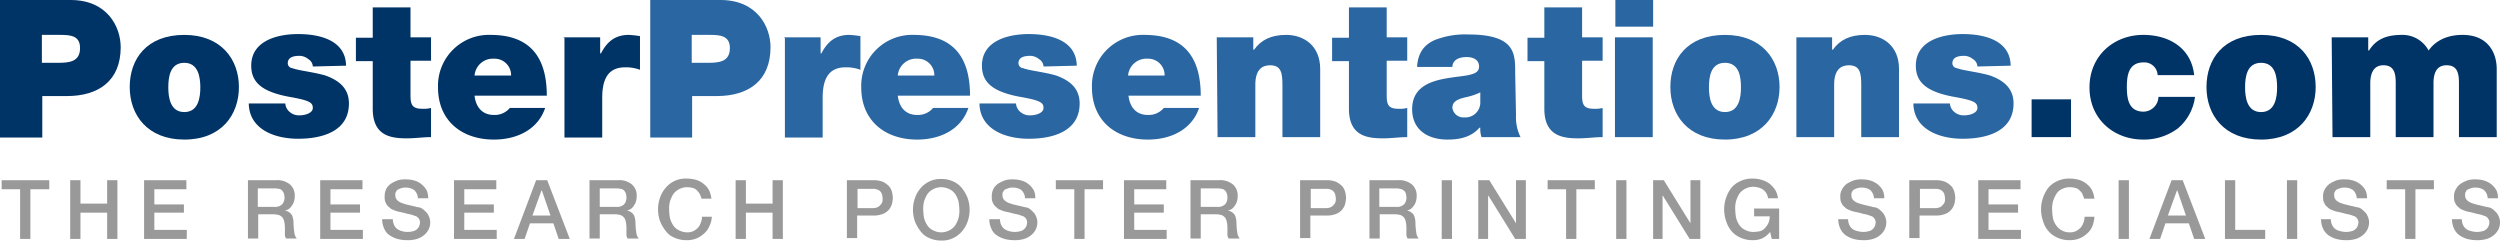 <svg id="Layer_1" data-name="Layer 1" xmlns="http://www.w3.org/2000/svg" viewBox="0 0 609 58.6"><defs><style>.cls-1{fill:#036;}.cls-2{fill:#2a66a1;}.cls-3{fill:#999;}</style></defs><title>PPLogoSVG-with-type2</title><path class="cls-1" d="M2.3,10.1H19.5c9,0,12.2,6.6,12.2,11.5,0,8.2-5.4,11.9-13.1,11.9h-6V43.6H2.3ZM12.5,25.4h3.9c2.7,0,5.4-.2,5.4-3.6,0-3-2.3-3.2-4.8-3.2H12.5Z" transform="translate(-2.3 -10.1)"/><path class="cls-1" d="M47.2,44.1c-9,0-13.3-6-13.3-12.8S38,18.6,47.2,18.6c9,0,13.3,6,13.3,12.7S56.3,44.1,47.2,44.1Zm0-18.7c-3.5,0-3.9,3.5-3.9,6s.5,6,3.9,6,3.9-3.5,3.9-6S50.6,25.4,47.2,25.4Z" transform="translate(-2.3 -10.1)"/><path class="cls-1" d="M78.5,26.3a2.19,2.19,0,0,0-1.1-1.8,3.44,3.44,0,0,0-2.1-.8c-1.4,0-2.9.3-2.9,1.8a1.2,1.2,0,0,0,1.1,1.2c1.5.6,5,.9,8.1,1.8,3,1.1,5.7,2.9,5.7,6.8,0,6.8-6.5,8.6-12.4,8.6-5.7,0-11.9-2.3-12-8.6h8.9a2.92,2.92,0,0,0,1.1,2.1,3.46,3.46,0,0,0,2.4.8c1.2,0,3.2-.5,3.2-1.8s-.8-1.8-5.1-2.6c-7.1-1.2-9.9-3.5-9.9-7.7,0-6.2,6.6-7.7,11.4-7.7,5.3,0,11.6,1.5,11.7,7.7l-8.1.2Z" transform="translate(-2.3 -10.1)"/><path class="cls-1" d="M102.3,19.2h5v5.7h-5v8.5c0,2.3.5,3.2,2.9,3.2a7.14,7.14,0,0,0,2.1-.2v7.1c-1.8,0-3.9.3-5.9.3-3.9,0-8.3-.6-8.3-7.2V25H89V19.3h4.1V11.9h9.2Z" transform="translate(-2.3 -10.1)"/><path class="cls-1" d="M117.9,33.4c.3,2.7,1.8,4.7,4.7,4.7a4.78,4.78,0,0,0,3.9-1.7h8.6c-1.8,5.3-6.9,7.7-12.5,7.7-7.7,0-13.6-4.5-13.6-12.7a12.4,12.4,0,0,1,12.8-12.8c9.6,0,13.7,5.4,13.7,14.8Zm8.9-4.9a4,4,0,0,0-4.1-4.1,4.48,4.48,0,0,0-4.8,4.1Z" transform="translate(-2.3 -10.1)"/><path class="cls-1" d="M139.6,19.2h8.9v3.9h.2c1.5-2.9,3.5-4.5,6.8-4.5a24.77,24.77,0,0,1,2.7.3v8.2a9.79,9.79,0,0,0-3.6-.6c-3.6,0-5.6,2.1-5.6,7.4v9.7h-9.2V19.3h-.2Z" transform="translate(-2.3 -10.1)"/><path class="cls-2" d="M160.6,10.1h17.2c9,0,12.2,6.6,12.2,11.5,0,8.2-5.4,11.9-13.1,11.9h-6V43.6H160.7V10.1Zm10.2,15.3h3.9c2.7,0,5.4-.2,5.4-3.6,0-3-2.4-3.2-4.8-3.2h-4.5v6.8Z" transform="translate(-2.3 -10.1)"/><path class="cls-2" d="M193.3,19.2h8.9v3.9h.2c1.5-2.9,3.5-4.5,6.8-4.5a24.77,24.77,0,0,1,2.7.3v8.2a9.79,9.79,0,0,0-3.6-.6c-3.6,0-5.6,2.1-5.6,7.4v9.7h-9.2V19.3h-.2Z" transform="translate(-2.3 -10.1)"/><path class="cls-2" d="M221,33.4c.3,2.7,1.8,4.7,4.7,4.7a4.78,4.78,0,0,0,3.9-1.7h8.6c-1.8,5.3-6.9,7.7-12.5,7.7-7.7,0-13.6-4.5-13.6-12.7a12.4,12.4,0,0,1,12.8-12.8c9.6,0,13.7,5.4,13.7,14.8Zm8.9-4.9a4,4,0,0,0-4.1-4.1,4.48,4.48,0,0,0-4.8,4.1Z" transform="translate(-2.3 -10.1)"/><path class="cls-2" d="M256.5,26.3a2.19,2.19,0,0,0-1.1-1.8,3.44,3.44,0,0,0-2.1-.8c-1.4,0-2.9.3-2.9,1.8a1.2,1.2,0,0,0,1.1,1.2c1.5.6,5,.9,8.1,1.8,3,1.1,5.7,2.9,5.7,6.8,0,6.8-6.5,8.6-12.4,8.6-5.7,0-11.9-2.3-12-8.6h8.9a2.92,2.92,0,0,0,1.1,2.1,3.46,3.46,0,0,0,2.4.8c1.2,0,3.2-.5,3.2-1.8s-.8-1.8-5.1-2.6c-7.1-1.2-9.9-3.5-9.9-7.7,0-6.2,6.6-7.7,11.4-7.7,5.3,0,11.6,1.5,11.7,7.7l-8.1.2Z" transform="translate(-2.3 -10.1)"/><path class="cls-2" d="M277.2,33.4c.3,2.7,1.8,4.7,4.7,4.7a4.78,4.78,0,0,0,3.9-1.7h8.6c-1.8,5.3-6.9,7.7-12.5,7.7-7.7,0-13.6-4.5-13.6-12.7a12.4,12.4,0,0,1,12.8-12.8c9.6,0,13.7,5.4,13.7,14.8Zm8.8-4.9a4,4,0,0,0-4.1-4.1,4.48,4.48,0,0,0-4.8,4.1Z" transform="translate(-2.3 -10.1)"/><path class="cls-2" d="M298.7,19.2h8.9v3h.2c1.7-2.4,4.2-3.6,7.8-3.6,4.4,0,8.3,2.7,8.3,8.3V43.5h-9.2V30.8c0-2.9-.3-4.8-3-4.8-1.7,0-3.6.8-3.6,4.7V43.5h-9.2l-.2-24.3Z" transform="translate(-2.3 -10.1)"/><path class="cls-2" d="M340.1,19.2h5v5.7h-5v8.5c0,2.3.5,3.2,2.9,3.2a7.14,7.14,0,0,0,2.1-.2v7.1c-1.8,0-3.9.3-5.9.3-3.9,0-8.3-.6-8.3-7.2V25h-4.1V19.3h4.1V11.9h9.2v7.3Z" transform="translate(-2.3 -10.1)"/><path class="cls-2" d="M371.6,38.1a10.92,10.92,0,0,0,1.1,5.4h-9.5a6.08,6.08,0,0,1-.3-2.3h-.2c-2,2.3-4.8,2.9-7.8,2.9-4.7,0-8.6-2.3-8.6-7.4,0-7.7,9-7.4,13.7-8.3,1.2-.3,2.6-.6,2.6-2.1,0-1.7-1.5-2.3-3-2.3-2.9,0-3.5,1.5-3.5,2.4h-8.6c.2-3.5,1.8-5.4,4.2-6.5a20.13,20.13,0,0,1,8.3-1.4c11.6,0,11.4,4.8,11.4,9.5l.2,10.1Zm-8.7-5.5a15.24,15.24,0,0,1-3.6,1.2c-2.1.5-3.2,1.1-3.2,2.6a2.71,2.71,0,0,0,2.9,2.3,3.64,3.64,0,0,0,3.9-3.8V32.6Z" transform="translate(-2.3 -10.1)"/><path class="cls-2" d="M387.7,19.2h5v5.7h-5v8.5c0,2.3.5,3.2,2.9,3.2a7.14,7.14,0,0,0,2.1-.2v7.1c-1.8,0-3.9.3-5.9.3-3.9,0-8.3-.6-8.3-7.2V25h-4.1V19.3h4.1V11.9h9.2v7.3Z" transform="translate(-2.3 -10.1)"/><path class="cls-2" d="M405,16.6h-9.2V10.1H405Zm-9.3,2.6h9.2V43.5h-9.2Z" transform="translate(-2.3 -10.1)"/><path class="cls-2" d="M422.5,44.1c-9,0-13.3-6-13.3-12.8s4.1-12.7,13.3-12.7c9,0,13.3,6,13.3,12.7S431.5,44.1,422.5,44.1Zm0-18.7c-3.5,0-3.9,3.5-3.9,6s.5,6,3.9,6,3.9-3.5,3.9-6S426,25.4,422.5,25.4Z" transform="translate(-2.3 -10.1)"/><path class="cls-2" d="M439.7,19.2h8.9v3h.2c1.7-2.4,4.2-3.6,7.8-3.6,4.4,0,8.3,2.7,8.3,8.3V43.5h-9.2V30.8c0-2.9-.3-4.8-3-4.8-1.7,0-3.6.8-3.6,4.7V43.5h-9.2V19.2Z" transform="translate(-2.3 -10.1)"/><path class="cls-2" d="M484,26.3a2.19,2.19,0,0,0-1.1-1.8,3.44,3.44,0,0,0-2.1-.8c-1.4,0-2.9.3-2.9,1.8a1.2,1.2,0,0,0,1.1,1.2c1.5.6,5,.9,8.1,1.8,3,1.1,5.7,2.9,5.7,6.8,0,6.8-6.5,8.6-12.4,8.6-5.7,0-11.9-2.3-12-8.6h8.9a2.92,2.92,0,0,0,1.1,2.1,3.46,3.46,0,0,0,2.4.8c1.2,0,3.2-.5,3.2-1.8s-.8-1.8-5.1-2.6c-7.1-1.2-9.9-3.5-9.9-7.7,0-6.2,6.6-7.7,11.4-7.7,5.3,0,11.6,1.5,11.7,7.7l-8.1.2Z" transform="translate(-2.3 -10.1)"/><path class="cls-1" d="M497.2,34.3h9.6v9.2h-9.6Z" transform="translate(-2.3 -10.1)"/><path class="cls-1" d="M527.9,28.4a3.24,3.24,0,0,0-3.4-3.1c-3.6,0-4.1,3-4.1,6s.5,6,4.1,6a3.72,3.72,0,0,0,3.6-3.6H537a12,12,0,0,1-4.2,7.7,13.83,13.83,0,0,1-8.4,2.7c-7.2,0-13.1-5-13.1-12.7s5.9-12.8,13.1-12.8c6.3,0,11.7,3.2,12.4,9.8Z" transform="translate(-2.3 -10.1)"/><path class="cls-1" d="M553.1,44.1c-9,0-13.3-6-13.3-12.8s4.1-12.7,13.3-12.7,13.3,6,13.3,12.7S562.1,44.1,553.1,44.1Zm0-18.7c-3.5,0-3.9,3.5-3.9,6s.5,6,3.9,6,3.9-3.5,3.9-6S556.6,25.4,553.1,25.4Z" transform="translate(-2.3 -10.1)"/><path class="cls-1" d="M570.3,19.2h8.9v3.2h.2c1.8-2.9,4.5-3.8,8-3.8a7.21,7.21,0,0,1,6.5,3.8c.3-.3,2.3-3.8,8.3-3.8,6.2,0,8.3,4.4,8.3,8.3V43.5h-9.2V30.4c0-2.3-.3-4.4-3-4.4-2.4,0-3.2,1.8-3.2,4.4V43.5h-9.2V30.4c0-2.3-.3-4.4-3-4.4-2.3,0-3.2,1.8-3.2,4.4V43.5h-9.2l-.2-24.3Z" transform="translate(-2.3 -10.1)"/><path class="cls-3" d="M2.7,54H14.3v2.2H9.7V68.3H7.2V56.2H2.7Z" transform="translate(-2.3 -10.1)"/><path class="cls-3" d="M19.4,54h2.5v5.7h6.5V54h2.5V68.3H28.4V61.9H21.9v6.4H19.4Z" transform="translate(-2.3 -10.1)"/><path class="cls-3" d="M37.4,54H47.7v2.2H39.9v3.7h7.2v2H39.9v4.2h7.9v2.2H37.4Z" transform="translate(-2.3 -10.1)"/><path class="cls-3" d="M62.6,54h6.8a4.89,4.89,0,0,1,3.5,1,3.49,3.49,0,0,1,1.2,2.8,4.31,4.31,0,0,1-.3,1.7,4.13,4.13,0,0,1-.7,1.1,2.1,2.1,0,0,1-.8.6,3.93,3.93,0,0,1-.6.2h0a2.54,2.54,0,0,1,.7.2,3,3,0,0,1,.7.5,1.93,1.93,0,0,1,.5.9,5.21,5.21,0,0,1,.2,1.4,16.41,16.41,0,0,0,.2,2.3,2.62,2.62,0,0,0,.6,1.5H72a1.69,1.69,0,0,1-.3-1V66.1a8.62,8.62,0,0,0-.1-1.7,3.37,3.37,0,0,0-.4-1.2,2.18,2.18,0,0,0-.9-.7,5.21,5.21,0,0,0-1.4-.2H65.2v5.9H62.7V54Zm2.5,6.5h4.1a2.44,2.44,0,0,0,1.8-.6,2.35,2.35,0,0,0,.6-1.7,3.09,3.09,0,0,0-.2-1.1,1.79,1.79,0,0,0-.5-.7,1.14,1.14,0,0,0-.8-.3,2.77,2.77,0,0,0-.9-.1H65.1Z" transform="translate(-2.3 -10.1)"/><path class="cls-3" d="M80.3,54H90.6v2.2H82.8v3.7H90v2H82.8v4.2h7.9v2.2H80.3Z" transform="translate(-2.3 -10.1)"/><path class="cls-3" d="M98,63.5a3.19,3.19,0,0,0,.3,1.4,2.54,2.54,0,0,0,.8,1,3.7,3.7,0,0,0,1.1.5,5,5,0,0,0,2.8,0,1.93,1.93,0,0,0,.9-.5,1.79,1.79,0,0,0,.5-.7,2.35,2.35,0,0,0,.2-.8,1.59,1.59,0,0,0-.4-1.2,1.37,1.37,0,0,0-.8-.5,7.76,7.76,0,0,0-1.8-.5c-.7-.2-1.5-.4-2.5-.6a11.64,11.64,0,0,1-1.5-.6,9,9,0,0,1-1-.9,4.67,4.67,0,0,1-.5-1A4.1,4.1,0,0,1,96,58a4.06,4.06,0,0,1,.4-1.9,3.74,3.74,0,0,1,1.2-1.3,8.86,8.86,0,0,1,1.7-.8,6.15,6.15,0,0,1,1.9-.2,7.11,7.11,0,0,1,2.1.3,4.61,4.61,0,0,1,1.7.9,5.26,5.26,0,0,1,1.2,1.4,4.21,4.21,0,0,1,.4,2h-2.5a2.89,2.89,0,0,0-.9-2,3.48,3.48,0,0,0-2.1-.6,2.77,2.77,0,0,0-.9.1,6.89,6.89,0,0,0-.8.3.9.9,0,0,0-.6.6c-.2.2-.2.5-.2.9a1.66,1.66,0,0,0,.5,1.2,3.46,3.46,0,0,0,1.2.7,3.93,3.93,0,0,1,.6.2c.3.1.8.2,1.2.3l1.3.3a5.07,5.07,0,0,0,.9.2,2.28,2.28,0,0,1,1.2.6,7.64,7.64,0,0,1,.9.9,4.67,4.67,0,0,1,.5,1,3.59,3.59,0,0,1,.2,1.1,3.94,3.94,0,0,1-.5,2,4.36,4.36,0,0,1-1.3,1.4,4.94,4.94,0,0,1-1.8.8,7.49,7.49,0,0,1-2.1.2,8.52,8.52,0,0,1-2.3-.3,6.63,6.63,0,0,1-1.9-.9,3.44,3.44,0,0,1-1.3-1.6,5.21,5.21,0,0,1-.5-2.3Z" transform="translate(-2.3 -10.1)"/><path class="cls-3" d="M112.9,54h10.3v2.2h-7.8v3.7h7.2v2h-7.2v4.2h7.9v2.2H112.9Z" transform="translate(-2.3 -10.1)"/><path class="cls-3" d="M132.9,54h2.7l5.5,14.3h-2.7l-1.3-3.8h-5.7l-1.3,3.8h-2.6Zm-.9,8.6h4.4l-2.1-6.1h-.1Z" transform="translate(-2.3 -10.1)"/><path class="cls-3" d="M145.9,54h6.8a4.89,4.89,0,0,1,3.5,1,3.49,3.49,0,0,1,1.2,2.8,4.31,4.31,0,0,1-.3,1.7,4.13,4.13,0,0,1-.7,1.1,2.1,2.1,0,0,1-.8.6,3.93,3.93,0,0,1-.6.2h0a2.54,2.54,0,0,1,.7.2,3,3,0,0,1,.7.5,1.93,1.93,0,0,1,.5.9,5.21,5.21,0,0,1,.2,1.4,16.41,16.41,0,0,0,.2,2.3,2.62,2.62,0,0,0,.6,1.5h-2.7a1.69,1.69,0,0,1-.3-1V66.1a8.62,8.62,0,0,0-.1-1.7,3.37,3.37,0,0,0-.4-1.2,2.18,2.18,0,0,0-.9-.7,5.21,5.21,0,0,0-1.4-.2h-3.7v5.9h-2.5Zm2.5,6.5h4.1a2.44,2.44,0,0,0,1.8-.6,2.35,2.35,0,0,0,.6-1.7,3.09,3.09,0,0,0-.2-1.1,1.79,1.79,0,0,0-.5-.7,1.14,1.14,0,0,0-.8-.3,2.77,2.77,0,0,0-.9-.1h-4.1v4.5Z" transform="translate(-2.3 -10.1)"/><path class="cls-3" d="M173.2,58.5c-.1-.4-.3-.8-.4-1.1a5.5,5.5,0,0,0-.7-.9,2.07,2.07,0,0,0-1-.6,5.9,5.9,0,0,0-1.4-.2,4.23,4.23,0,0,0-2,.5,4.07,4.07,0,0,0-1.4,1.2,7.5,7.5,0,0,0-.8,1.8,6.8,6.8,0,0,0-.2,2,13.55,13.55,0,0,0,.2,2,5.83,5.83,0,0,0,.8,1.8,3.33,3.33,0,0,0,1.4,1.2,4.23,4.23,0,0,0,2,.5,3.34,3.34,0,0,0,1.5-.3,4.44,4.44,0,0,0,1.1-.8,3.46,3.46,0,0,0,.7-1.2,3.65,3.65,0,0,0,.3-1.5h2.4a5.58,5.58,0,0,1-.6,2.3,4.63,4.63,0,0,1-1.3,1.8,6.15,6.15,0,0,1-1.9,1.2,6.05,6.05,0,0,1-2.4.4,6.84,6.84,0,0,1-2.9-.6,4.91,4.91,0,0,1-2.1-1.6,9.46,9.46,0,0,1-1.4-2.4,8.66,8.66,0,0,1,0-5.8,7.22,7.22,0,0,1,1.4-2.4,6.32,6.32,0,0,1,5-2.2,8.52,8.52,0,0,1,2.3.3,5,5,0,0,1,1.9,1,4.54,4.54,0,0,1,1.3,1.5,6.46,6.46,0,0,1,.6,2.1Z" transform="translate(-2.3 -10.1)"/><path class="cls-3" d="M181.5,54H184v5.7h6.5V54H193V68.3h-2.5V61.9H184v6.4h-2.5Z" transform="translate(-2.3 -10.1)"/><path class="cls-3" d="M208.6,54h6.3a6.25,6.25,0,0,1,2.5.4,5.83,5.83,0,0,1,1.5,1.1,3.69,3.69,0,0,1,.7,1.4,7.84,7.84,0,0,1,.2,1.4,7.84,7.84,0,0,1-.2,1.4,3.69,3.69,0,0,1-.7,1.4,3.66,3.66,0,0,1-1.5,1.1,6,6,0,0,1-2.5.4h-3.8v5.5h-2.5Zm2.5,6.8h3.7a2.77,2.77,0,0,0,.9-.1,2,2,0,0,0,.8-.4,4.35,4.35,0,0,0,.6-.7,2,2,0,0,0,.2-1.1,3.73,3.73,0,0,0-.2-1.2,1.79,1.79,0,0,0-.5-.7,2,2,0,0,0-.8-.4,2.77,2.77,0,0,0-.9-.1h-3.7v4.7Z" transform="translate(-2.3 -10.1)"/><path class="cls-3" d="M231.6,53.7a6.84,6.84,0,0,1,2.9.6,5.6,5.6,0,0,1,2.1,1.6,9.46,9.46,0,0,1,1.4,2.4,8.66,8.66,0,0,1,0,5.8,7.22,7.22,0,0,1-1.4,2.4,6.32,6.32,0,0,1-5,2.2,6.84,6.84,0,0,1-2.9-.6,4.91,4.91,0,0,1-2.1-1.6,9.46,9.46,0,0,1-1.4-2.4,8.66,8.66,0,0,1,0-5.8,7.22,7.22,0,0,1,1.4-2.4,6.32,6.32,0,0,1,5-2.2Zm0,2a4.23,4.23,0,0,0-2,.5,4.07,4.07,0,0,0-1.4,1.2,7.5,7.5,0,0,0-.8,1.8,6.8,6.8,0,0,0-.2,2,13.55,13.55,0,0,0,.2,2,5.83,5.83,0,0,0,.8,1.8,3.33,3.33,0,0,0,1.4,1.2,4.25,4.25,0,0,0,4,0A4.07,4.07,0,0,0,235,65a7.5,7.5,0,0,0,.8-1.8,6.8,6.8,0,0,0,.2-2,13.55,13.55,0,0,0-.2-2,5.83,5.83,0,0,0-.8-1.8,3.33,3.33,0,0,0-1.4-1.2A4.55,4.55,0,0,0,231.6,55.7Z" transform="translate(-2.3 -10.1)"/><path class="cls-3" d="M245.9,63.5a3.19,3.19,0,0,0,.3,1.4,2.54,2.54,0,0,0,.8,1,3.7,3.7,0,0,0,1.1.5,5,5,0,0,0,2.8,0,1.93,1.93,0,0,0,.9-.5,1.79,1.79,0,0,0,.5-.7,2.35,2.35,0,0,0,.2-.8,1.59,1.59,0,0,0-.4-1.2,1.37,1.37,0,0,0-.8-.5,7.76,7.76,0,0,0-1.8-.5c-.7-.2-1.5-.4-2.5-.6a11.64,11.64,0,0,1-1.5-.6,9,9,0,0,1-1-.9,4.67,4.67,0,0,1-.5-1,4.1,4.1,0,0,1-.1-1.1,4.06,4.06,0,0,1,.4-1.9,3.74,3.74,0,0,1,1.2-1.3,8.86,8.86,0,0,1,1.7-.8,6.15,6.15,0,0,1,1.9-.2,7.11,7.11,0,0,1,2.1.3,4.61,4.61,0,0,1,1.7.9,5.26,5.26,0,0,1,1.2,1.4,4.21,4.21,0,0,1,.4,2H252a2.89,2.89,0,0,0-.9-2,3.48,3.48,0,0,0-2.1-.6,2.77,2.77,0,0,0-.9.1,6.89,6.89,0,0,0-.8.3.9.9,0,0,0-.6.6c-.2.2-.2.5-.2.9a1.66,1.66,0,0,0,.5,1.2,3.46,3.46,0,0,0,1.2.7,3.93,3.93,0,0,1,.6.2c.3.1.8.2,1.2.3l1.3.3a5.07,5.07,0,0,0,.9.2,2.28,2.28,0,0,1,1.2.6,7.64,7.64,0,0,1,.9.9,4.67,4.67,0,0,1,.5,1,3.59,3.59,0,0,1,.2,1.1,3.94,3.94,0,0,1-.5,2,4.36,4.36,0,0,1-1.3,1.4,4.94,4.94,0,0,1-1.8.8,7.49,7.49,0,0,1-2.1.2,8.52,8.52,0,0,1-2.3-.3,6.63,6.63,0,0,1-1.9-.9,3.44,3.44,0,0,1-1.3-1.6,5.21,5.21,0,0,1-.5-2.3Z" transform="translate(-2.3 -10.1)"/><path class="cls-3" d="M259.4,54H271v2.2h-4.5V68.3H264V56.2h-4.5V54Z" transform="translate(-2.3 -10.1)"/><path class="cls-3" d="M276.1,54h10.3v2.2h-7.8v3.7h7.2v2h-7.2v4.2h7.9v2.2H276.1Z" transform="translate(-2.3 -10.1)"/><path class="cls-3" d="M292.3,54h6.8a4.89,4.89,0,0,1,3.5,1,3.49,3.49,0,0,1,1.2,2.8,4.31,4.31,0,0,1-.3,1.7,4.13,4.13,0,0,1-.7,1.1,2.1,2.1,0,0,1-.8.6,3.93,3.93,0,0,1-.6.2h0a2.54,2.54,0,0,1,.7.2,3,3,0,0,1,.7.5,1.93,1.93,0,0,1,.5.9,5.21,5.21,0,0,1,.2,1.4,16.41,16.41,0,0,0,.2,2.3,2.62,2.62,0,0,0,.6,1.5h-2.7a1.69,1.69,0,0,1-.3-1V66.1a8.62,8.62,0,0,0-.1-1.7,3.37,3.37,0,0,0-.4-1.2,2.18,2.18,0,0,0-.9-.7,5.21,5.21,0,0,0-1.4-.2h-3.7v5.9h-2.5V54Zm2.5,6.5h4.1a2.44,2.44,0,0,0,1.8-.6,2.35,2.35,0,0,0,.6-1.7,3.09,3.09,0,0,0-.2-1.1,1.79,1.79,0,0,0-.5-.7,1.14,1.14,0,0,0-.8-.3,2.77,2.77,0,0,0-.9-.1h-4.1Z" transform="translate(-2.3 -10.1)"/><path class="cls-3" d="M319,54h6.3a6.25,6.25,0,0,1,2.5.4,5.83,5.83,0,0,1,1.5,1.1,3.69,3.69,0,0,1,.7,1.4,7.84,7.84,0,0,1,.2,1.4,7.84,7.84,0,0,1-.2,1.4,3.69,3.69,0,0,1-.7,1.4,3.66,3.66,0,0,1-1.5,1.1,6,6,0,0,1-2.5.4h-3.8v5.5H319Zm2.5,6.8h3.7a2.77,2.77,0,0,0,.9-.1,2,2,0,0,0,.8-.4,4.35,4.35,0,0,0,.6-.7,2,2,0,0,0,.2-1.1,3.73,3.73,0,0,0-.2-1.2,1.79,1.79,0,0,0-.5-.7,2,2,0,0,0-.8-.4,2.77,2.77,0,0,0-.9-.1h-3.7v4.7Z" transform="translate(-2.3 -10.1)"/><path class="cls-3" d="M335.9,54h6.8a4.89,4.89,0,0,1,3.5,1,3.49,3.49,0,0,1,1.2,2.8,4.31,4.31,0,0,1-.3,1.7,4.13,4.13,0,0,1-.7,1.1,2.1,2.1,0,0,1-.8.6c-.3.1-.4.2-.6.2h0a2.54,2.54,0,0,1,.7.2,3,3,0,0,1,.7.5,1.93,1.93,0,0,1,.5.9,5.21,5.21,0,0,1,.2,1.4,16.41,16.41,0,0,0,.2,2.3,2.62,2.62,0,0,0,.6,1.5h-2.7a1.69,1.69,0,0,1-.3-1V66.1a8.62,8.62,0,0,0-.1-1.7,3.37,3.37,0,0,0-.4-1.2,2.18,2.18,0,0,0-.9-.7,5.21,5.21,0,0,0-1.4-.2h-3.7v5.9h-2.5V54Zm2.5,6.5h4.1a2.44,2.44,0,0,0,1.8-.6,2.35,2.35,0,0,0,.6-1.7,3.09,3.09,0,0,0-.2-1.1,1.34,1.34,0,0,0-.6-.7,1.33,1.33,0,0,0-.8-.3,2.77,2.77,0,0,0-.9-.1h-4.1v4.5Z" transform="translate(-2.3 -10.1)"/><path class="cls-3" d="M353.5,54H356V68.3h-2.5Z" transform="translate(-2.3 -10.1)"/><path class="cls-3" d="M362.5,54h2.6l6.5,10.5h0V54H374V68.3h-2.6l-6.5-10.5h-.1V68.3h-2.4V54Z" transform="translate(-2.3 -10.1)"/><path class="cls-3" d="M379.2,54h11.6v2.2h-4.5V68.3h-2.5V56.2h-4.5V54Z" transform="translate(-2.3 -10.1)"/><path class="cls-3" d="M396,54h2.5V68.3H396Z" transform="translate(-2.3 -10.1)"/><path class="cls-3" d="M405,54h2.6l6.5,10.5h0V54h2.4V68.3h-2.6l-6.5-10.5h-.1V68.3H405Z" transform="translate(-2.3 -10.1)"/><path class="cls-3" d="M435.5,68.3h-1.6l-.4-1.7a5.63,5.63,0,0,1-2,1.6,5.56,5.56,0,0,1-2.3.4,6.84,6.84,0,0,1-2.9-.6,6,6,0,0,1-2.2-1.6,7,7,0,0,1-1.3-2.4,8.72,8.72,0,0,1,1.3-8.2,6,6,0,0,1,2.2-1.6,6.53,6.53,0,0,1,2.9-.6,7.8,7.8,0,0,1,2.2.3,6.63,6.63,0,0,1,1.9.9,6.73,6.73,0,0,1,1.4,1.5,4.76,4.76,0,0,1,.7,2.1H433a3.37,3.37,0,0,0-.4-1.2,3.45,3.45,0,0,0-.8-.9,3.7,3.7,0,0,0-1.1-.5,5.07,5.07,0,0,0-1.3-.2,4.23,4.23,0,0,0-2,.5,4.07,4.07,0,0,0-1.4,1.2,7.5,7.5,0,0,0-.8,1.8,6.8,6.8,0,0,0-.2,2,13.55,13.55,0,0,0,.2,2,5.83,5.83,0,0,0,.8,1.8,3.33,3.33,0,0,0,1.4,1.2,4.23,4.23,0,0,0,2,.5,8.81,8.81,0,0,0,1.7-.2,2.55,2.55,0,0,0,1.2-.8,5,5,0,0,0,.8-1.2,4.15,4.15,0,0,0,.3-1.6h-3.8V60.9h6.1v7.4Z" transform="translate(-2.3 -10.1)"/><path class="cls-3" d="M452.5,63.5a3.19,3.19,0,0,0,.3,1.4,2.54,2.54,0,0,0,.8,1,3.34,3.34,0,0,0,1.2.5,5,5,0,0,0,2.8,0,1.93,1.93,0,0,0,.9-.5,1.79,1.79,0,0,0,.5-.7,2.35,2.35,0,0,0,.2-.8,1.59,1.59,0,0,0-.4-1.2,1.37,1.37,0,0,0-.8-.5,7.76,7.76,0,0,0-1.8-.5c-.7-.2-1.5-.4-2.5-.6a11.64,11.64,0,0,1-1.5-.6,9,9,0,0,1-1-.9,4.67,4.67,0,0,1-.5-1,4.1,4.1,0,0,1-.1-1.1,3.2,3.2,0,0,1,.5-1.9,3.74,3.74,0,0,1,1.2-1.3A8.86,8.86,0,0,1,454,54a6.15,6.15,0,0,1,1.9-.2,7.11,7.11,0,0,1,2.1.3,5.56,5.56,0,0,1,1.7.9,5.26,5.26,0,0,1,1.2,1.4,4.21,4.21,0,0,1,.4,2h-2.5a2.89,2.89,0,0,0-.9-2,3.48,3.48,0,0,0-2.1-.6,2.77,2.77,0,0,0-.9.1,6.89,6.89,0,0,0-.8.3.9.9,0,0,0-.6.6c-.2.2-.2.5-.2.9a1.66,1.66,0,0,0,.5,1.2,3.46,3.46,0,0,0,1.2.7,3.93,3.93,0,0,1,.6.2l1.2.3,1.3.3a5.07,5.07,0,0,0,.9.2,2.28,2.28,0,0,1,1.2.6,7.64,7.64,0,0,1,.9.9,4.67,4.67,0,0,1,.5,1,3.59,3.59,0,0,1,.2,1.1,3.94,3.94,0,0,1-.5,2,4.36,4.36,0,0,1-1.3,1.4,4.94,4.94,0,0,1-1.8.8,7.49,7.49,0,0,1-2.1.2,8.52,8.52,0,0,1-2.3-.3,6.63,6.63,0,0,1-1.9-.9,4.17,4.17,0,0,1-1.3-1.6,5.56,5.56,0,0,1-.5-2.3Z" transform="translate(-2.3 -10.1)"/><path class="cls-3" d="M467.4,54h6.3a6.25,6.25,0,0,1,2.5.4,5.83,5.83,0,0,1,1.5,1.1,3.69,3.69,0,0,1,.7,1.4,7.84,7.84,0,0,1,.2,1.4,7.84,7.84,0,0,1-.2,1.4,3.69,3.69,0,0,1-.7,1.4,3.66,3.66,0,0,1-1.5,1.1,6,6,0,0,1-2.5.4h-3.8v5.5h-2.5Zm2.5,6.8h3.7a2.77,2.77,0,0,0,.9-.1,2,2,0,0,0,.8-.4,4.35,4.35,0,0,0,.6-.7,2,2,0,0,0,.2-1.1,3.73,3.73,0,0,0-.2-1.2,1.79,1.79,0,0,0-.5-.7,2,2,0,0,0-.8-.4,2.77,2.77,0,0,0-.9-.1H470v4.7Z" transform="translate(-2.3 -10.1)"/><path class="cls-3" d="M484.2,54h10.3v2.2h-7.8v3.7h7.2v2h-7.2v4.2h7.9v2.2H484.2Z" transform="translate(-2.3 -10.1)"/><path class="cls-3" d="M510,58.5c-.1-.4-.3-.8-.4-1.1a2.76,2.76,0,0,0-.7-.9,2.07,2.07,0,0,0-1-.6,5.21,5.21,0,0,0-1.4-.2,4.23,4.23,0,0,0-2,.5,3,3,0,0,0-1.3,1.2,7.5,7.5,0,0,0-.8,1.8,6.8,6.8,0,0,0-.2,2,13.55,13.55,0,0,0,.2,2,4.17,4.17,0,0,0,.8,1.8,3.74,3.74,0,0,0,1.3,1.2,3.94,3.94,0,0,0,2,.5,3.34,3.34,0,0,0,1.5-.3,4.44,4.44,0,0,0,1.1-.8,3.46,3.46,0,0,0,.7-1.2,3.65,3.65,0,0,0,.3-1.5h2.4a7.79,7.79,0,0,1-.5,2.3,4.63,4.63,0,0,1-1.3,1.8,6.15,6.15,0,0,1-1.9,1.2,6.05,6.05,0,0,1-2.4.4,6.84,6.84,0,0,1-2.9-.6,6.17,6.17,0,0,1-3.5-4,8.72,8.72,0,0,1,1.3-8.2,6,6,0,0,1,2.2-1.6,6.53,6.53,0,0,1,2.9-.6,8.52,8.52,0,0,1,2.3.3,5,5,0,0,1,1.9,1,4.71,4.71,0,0,1,1.3,1.5,6.46,6.46,0,0,1,.6,2.1Z" transform="translate(-2.3 -10.1)"/><path class="cls-3" d="M518.4,54h2.5V68.3h-2.5Z" transform="translate(-2.3 -10.1)"/><path class="cls-3" d="M531.3,54H534l5.5,14.3h-2.7l-1.3-3.8h-5.7l-1.3,3.8h-2.6Zm-.9,8.6h4.4l-2.1-6.1h-.1Z" transform="translate(-2.3 -10.1)"/><path class="cls-3" d="M544.3,54h2.5V66.1h7.3v2.2h-9.8Z" transform="translate(-2.3 -10.1)"/><path class="cls-3" d="M559.4,54h2.5V68.3h-2.5Z" transform="translate(-2.3 -10.1)"/><path class="cls-3" d="M570.1,63.5a3.19,3.19,0,0,0,.3,1.4,2.54,2.54,0,0,0,.8,1,3.34,3.34,0,0,0,1.2.5,5,5,0,0,0,2.8,0,1.93,1.93,0,0,0,.9-.5,1.79,1.79,0,0,0,.5-.7,2.35,2.35,0,0,0,.2-.8,1.59,1.59,0,0,0-.4-1.2,1.37,1.37,0,0,0-.8-.5,7.76,7.76,0,0,0-1.8-.5c-.7-.2-1.5-.4-2.5-.6a11.64,11.64,0,0,1-1.5-.6,9,9,0,0,1-1-.9,4.67,4.67,0,0,1-.5-1,4.1,4.1,0,0,1-.1-1.1,3.2,3.2,0,0,1,.5-1.9,3.74,3.74,0,0,1,1.2-1.3,8.86,8.86,0,0,1,1.7-.8,6.15,6.15,0,0,1,1.9-.2,7.11,7.11,0,0,1,2.1.3,5.56,5.56,0,0,1,1.7.9,5.26,5.26,0,0,1,1.2,1.4,4.21,4.21,0,0,1,.4,2h-2.5a2.89,2.89,0,0,0-.9-2,3.48,3.48,0,0,0-2.1-.6,2.77,2.77,0,0,0-.9.1,6.89,6.89,0,0,0-.8.3.9.9,0,0,0-.6.6c-.2.2-.2.5-.2.9a1.66,1.66,0,0,0,.5,1.2,3.46,3.46,0,0,0,1.2.7,3.93,3.93,0,0,1,.6.2l1.2.3,1.3.3a5.07,5.07,0,0,0,.9.2,2.28,2.28,0,0,1,1.2.6,7.64,7.64,0,0,1,.9.9,4.67,4.67,0,0,1,.5,1,3.59,3.59,0,0,1,.2,1.1,3.94,3.94,0,0,1-.5,2,4.36,4.36,0,0,1-1.3,1.4,4.94,4.94,0,0,1-1.8.8,7.49,7.49,0,0,1-2.1.2,8.52,8.52,0,0,1-2.3-.3,6.63,6.63,0,0,1-1.9-.9,4.17,4.17,0,0,1-1.3-1.6,5.56,5.56,0,0,1-.5-2.3Z" transform="translate(-2.3 -10.1)"/><path class="cls-3" d="M583.6,54h11.6v2.2h-4.5V68.3h-2.5V56.2h-4.5V54Z" transform="translate(-2.3 -10.1)"/><path class="cls-3" d="M602,63.5a3.19,3.19,0,0,0,.3,1.4,2.54,2.54,0,0,0,.8,1,3.34,3.34,0,0,0,1.2.5,5,5,0,0,0,2.8,0,1.93,1.93,0,0,0,.9-.5,1.79,1.79,0,0,0,.5-.7,2.35,2.35,0,0,0,.2-.8,1.59,1.59,0,0,0-.4-1.2,1.37,1.37,0,0,0-.8-.5,7.76,7.76,0,0,0-1.8-.5c-.7-.2-1.5-.4-2.5-.6a11.64,11.64,0,0,1-1.5-.6,9,9,0,0,1-1-.9,4.67,4.67,0,0,1-.5-1,4.1,4.1,0,0,1-.1-1.1,3.2,3.2,0,0,1,.5-1.9,3.74,3.74,0,0,1,1.2-1.3,8.86,8.86,0,0,1,1.7-.8,6.15,6.15,0,0,1,1.9-.2,7.11,7.11,0,0,1,2.1.3,5.56,5.56,0,0,1,1.7.9,5.26,5.26,0,0,1,1.2,1.4,4.21,4.21,0,0,1,.4,2h-2.5a2.89,2.89,0,0,0-.9-2,3.48,3.48,0,0,0-2.1-.6,2.77,2.77,0,0,0-.9.1,6.89,6.89,0,0,0-.8.3.9.9,0,0,0-.6.6c-.2.2-.2.5-.2.9a1.66,1.66,0,0,0,.5,1.2,3.46,3.46,0,0,0,1.2.7,3.93,3.93,0,0,1,.6.2l1.2.3,1.3.3a5.07,5.07,0,0,0,.9.2,2.28,2.28,0,0,1,1.2.6,7.64,7.64,0,0,1,.9.9,4.67,4.67,0,0,1,.5,1,3.59,3.59,0,0,1,.2,1.1,3.94,3.94,0,0,1-.5,2,4.36,4.36,0,0,1-1.3,1.4,4.94,4.94,0,0,1-1.8.8,7.49,7.49,0,0,1-2.1.2,8.52,8.52,0,0,1-2.3-.3,6.63,6.63,0,0,1-1.9-.9,4.17,4.17,0,0,1-1.3-1.6,5.56,5.56,0,0,1-.5-2.3Z" transform="translate(-2.3 -10.1)"/></svg>